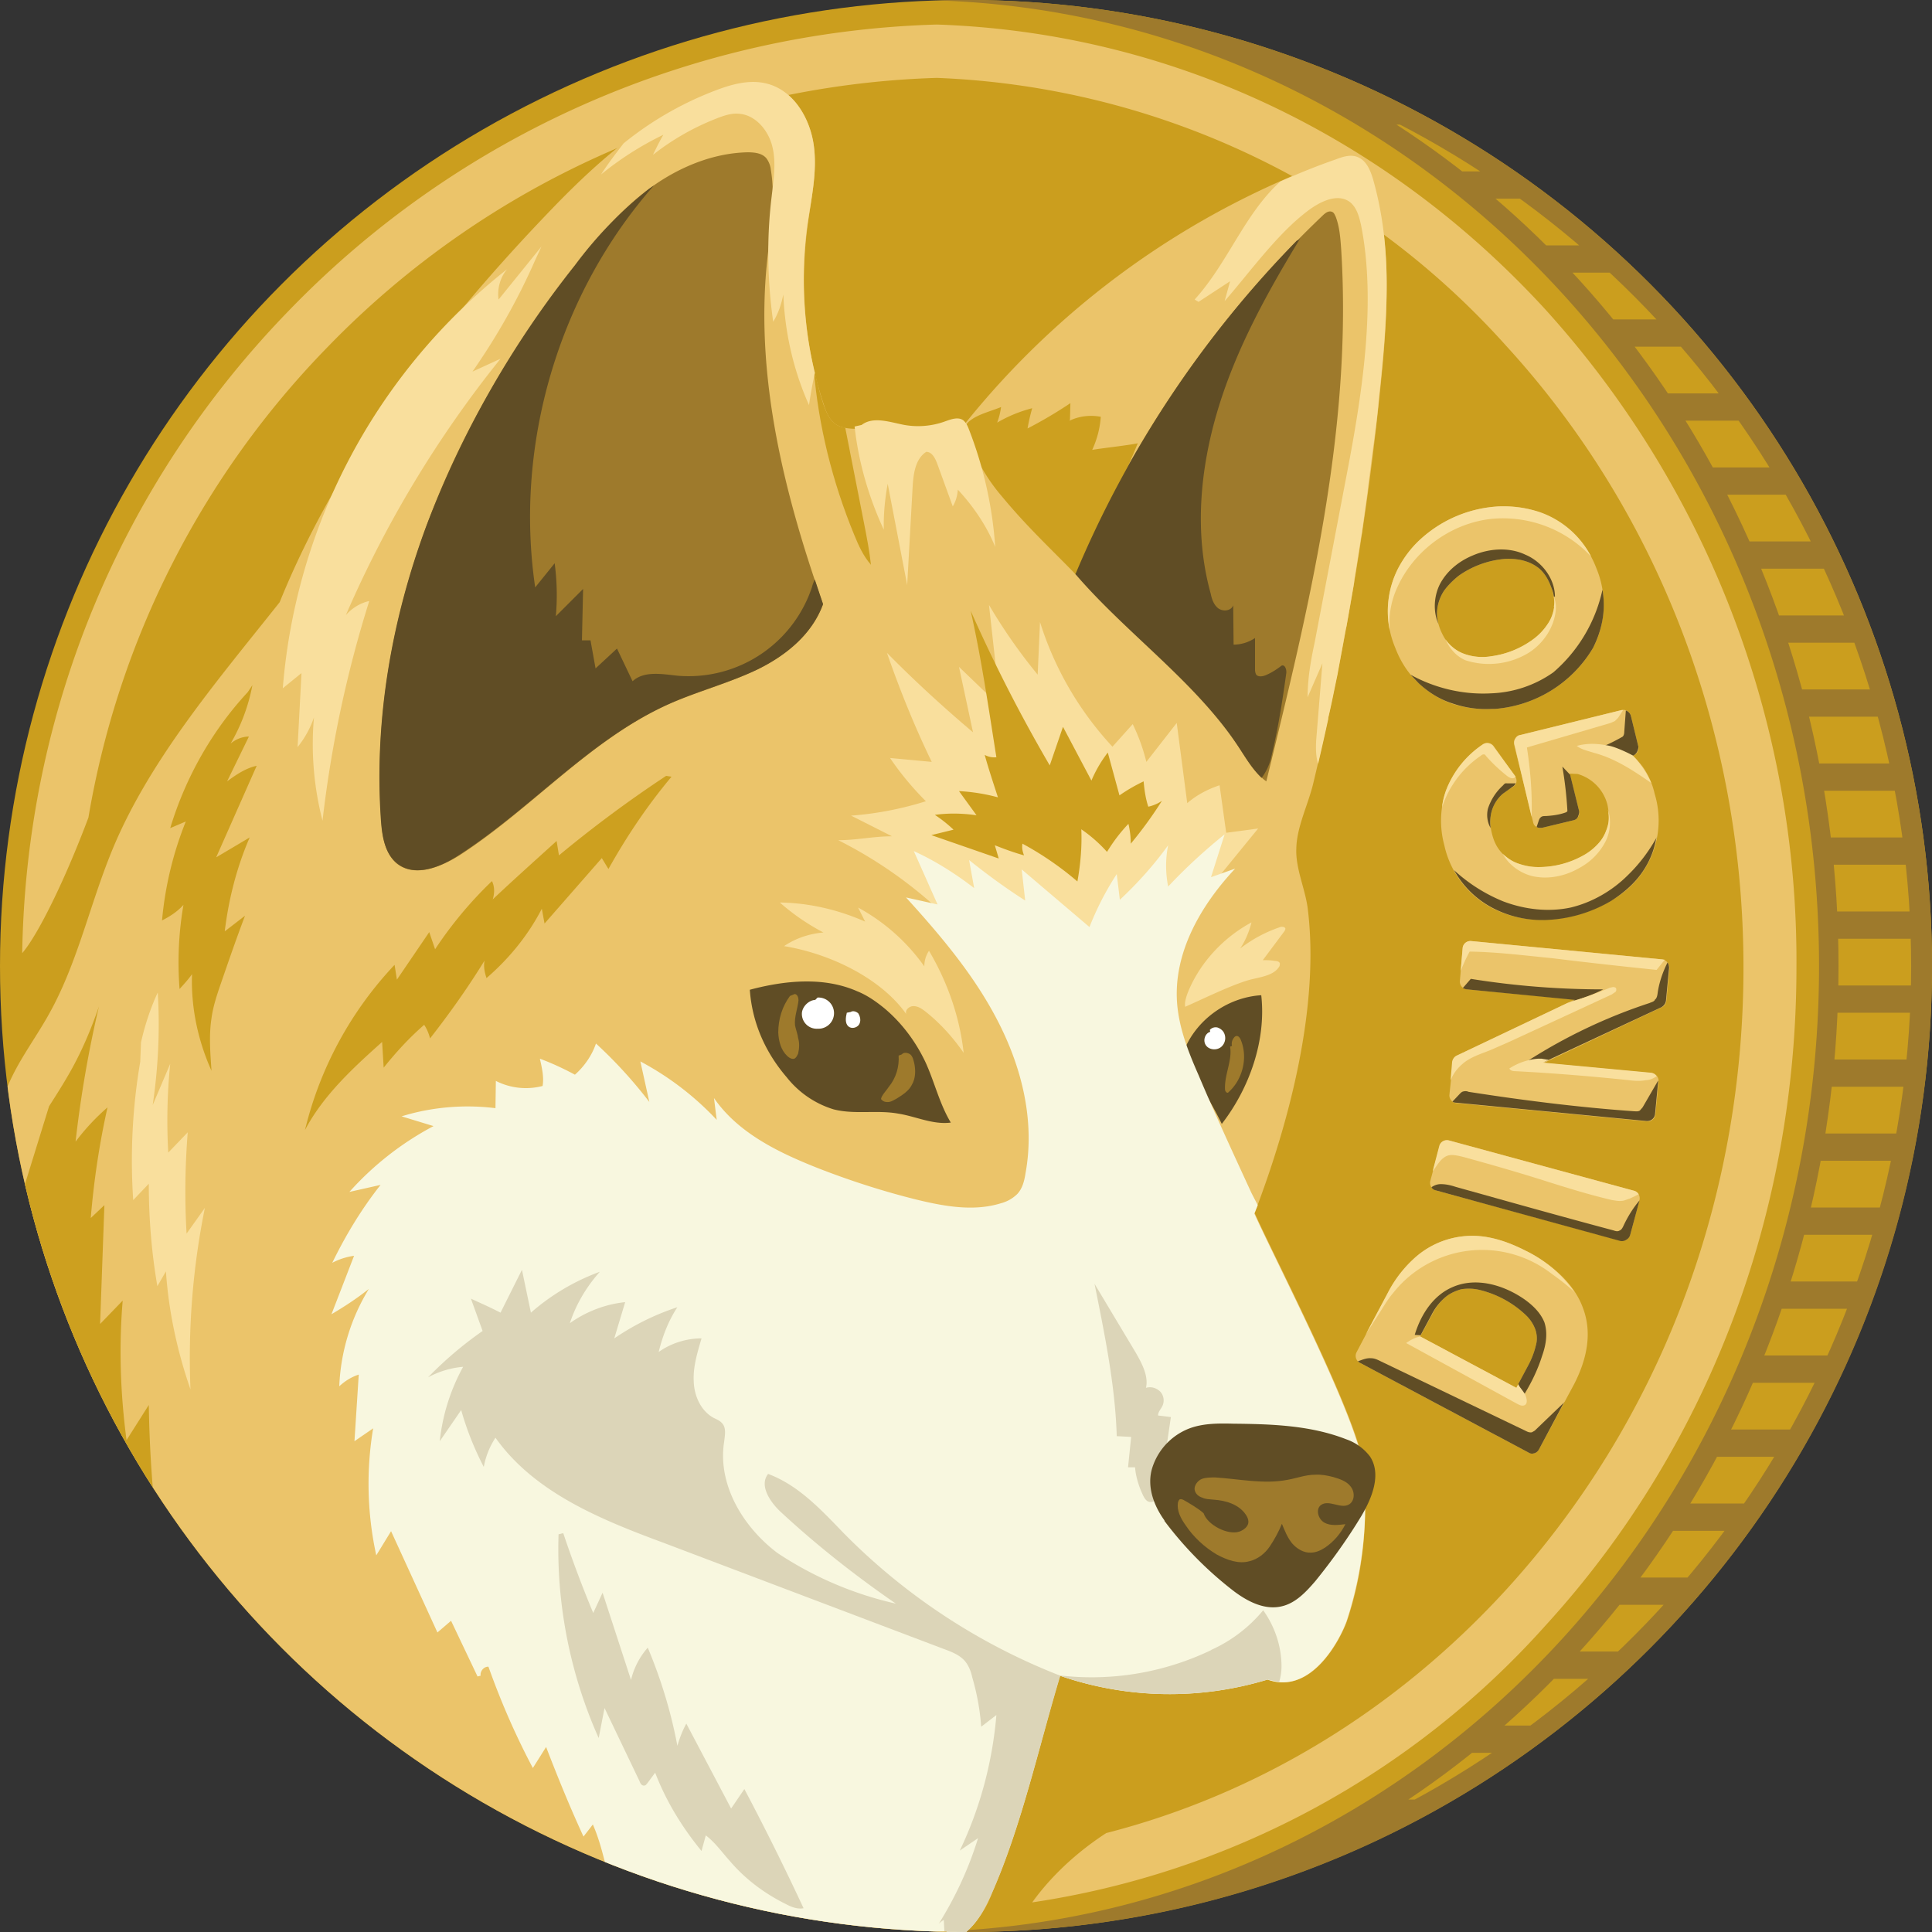 <svg xmlns="http://www.w3.org/2000/svg" xmlns:xlink="http://www.w3.org/1999/xlink" xml:space="preserve" id="Layer_1" x="0" y="0" style="enable-background:new 0 0 496 496" version="1.1" viewBox="0 0 496 496"><rect x="0" y="0" width="496" height="496" fill="#333333" stroke="none"/><style>.st0{fill:#cb9e1e}.st1{fill:#ebc46a}.st2{fill:#9e7a2c}.st3{clip-path:url(#SVGID_2_)}.st4{fill:#604d25}.st5{fill:#f9df9d}.st7{fill:#dcd5b8}.st9{fill:#cda01f}.st10{fill:#fff}</style><circle cx="248" cy="248" r="248" class="st0"/><path d="M265 488.4c3-4.2 9-11.3 19-17.8 39-10 74.4-31.6 102.6-62.4 39.3-43 61-99.7 61-159.8 0-60-21.7-116.8-61-159.7a207 207 0 0 0-146-68.7h-.2A227.3 227.3 0 0 0 84.1 89.1a227 227 0 0 0-61.4 120.8c-6 16-13 30.2-17 34.8 1-62 25.3-120.6 68.6-165.1A240.9 240.9 0 0 1 240.5 6.3c59.3 2 114.7 27.9 156.2 73.1a249.1 249.1 0 0 1 64.5 169c0 63.5-22.9 123.5-64.5 169a220.3 220.3 0 0 1-131.7 71z" class="st1"/><path d="M496 248A248 248 0 0 0 240.5.1C366.2 4.1 467 113.5 467 248S366.2 492 240.5 495.9l7.5.1c137 0 248-111 248-248z" class="st2"/><defs><circle id="SVGID_1_" cx="248" cy="248" r="248"/></defs><clipPath id="SVGID_2_"><use xlink:href="#SVGID_1_" style="overflow:visible"/></clipPath><g class="st3"><path d="M325.5 431.1a86.4 86.4 0 0 1-53.3-.9c-5.5 18-9.8 38.3-17.4 55.5a26.5 26.5 0 0 1-6.7 10.3c-4.4 3.6-10.5 4-16.2 4.2-46 1-92.4-12.3-131-37.6a357.8 357.8 0 0 1-37-28.9c-11.2-9.6-22-19.6-30.7-31.5C16.5 379 9.6 350.5 3.1 322.8c-3.4-14.2-6.7-29.4-1.5-43 2.7-7 7.4-13 11-19.5 7-12.5 10.2-26.9 15.5-40.3 9.4-24 27.7-45.2 43.7-65.4 14.9-36.8 40.6-70.3 68-99 13-13.7 27.4-26.8 45.2-32.9 3.8-1.2 7.8-2.2 11.6-1.3 7 1.6 11.3 8.8 12.3 15.8s-.7 14-1.6 21c-2 15.3-.7 31 4.2 45.7.6 1.8 1.3 3.7 2.9 4.9 1.6 1.2 4 1.3 6 1.3 8.6 0 18-.4 26.6-.4a215.4 215.4 0 0 1 96-68.9c1.8-.6 3.8-1.2 5.6-.5 2.2.8 3.2 3.4 3.9 5.7 5.2 18.2 3.6 37.5 1.6 56.3a765 765 0 0 1-16.9 98.6c-1.3 5.6-4.3 11.3-4.4 17-.2 5 2.2 10.1 2.9 15.1 3.2 25-4.6 54.9-13.6 78.4 5.3 11.9 27.1 53.7 28 65.5 1.1 13.5 0 26.5-4.3 39.3-1.8 5-9.2 19-20.3 15z" class="st1"/></g><g class="st3"><path d="M276 147.4a273.7 273.7 0 0 1 63.5-92c.7-.7 1.6-1.4 2.5-1 .5.2.7.8.9 1.2 1 2.6 1.2 5.4 1.4 8.1 3 46.2-8.2 92-19.2 136.9-2.8-2-4.6-5-6.5-7.9a175.7 175.7 0 0 0-41.6-45" class="st2"/></g><g class="st3"><path d="M211.3 155.1c-9.9-28.1-17.4-58-14.4-87.7.8-8 2.3-16 1-23.8a6 6 0 0 0-1.1-2.9c-1.1-1.4-3.1-1.6-4.9-1.6-9.1.2-18 4-25.3 9.4s-13.3 12.5-19 19.7c-15.8 20.3-29.2 42.6-38.1 66.8S96 185 97.9 210.8c.2 4 1 8.5 4.1 11 4.6 3.5 11.2.8 16.1-2.3 18.5-12 33.4-29.6 53.5-38.7 7.5-3.3 15.6-5.4 23-9 7.3-3.6 13.9-9 16.7-16.7z" class="st2"/></g><g class="st3"><path d="M313.7 288.6c-2.7-5.5-6.2-11-8.8-16.5a5 5 0 0 1-.7-2.3c0-.6.3-1.3.6-1.9 3.6-7 11-11.9 19-12.4 1.3 11.6-3 23.8-10.1 33z" class="st4"/></g><g class="st3"><path d="M215.2 215.7a113 113 0 0 1 34.5 26.8c6.6 7.5 13.4 16.6 23.4 17.2 10.1.6 18.2-8 24.6-16l25.3-31-8.2 1.1-1.7-12.2c-3 1-5.9 2.5-8.3 4.6l-2.7-20.6-7.8 10a48 48 0 0 0-3.5-9.7l-5.2 5.8a83.7 83.7 0 0 1-18.6-32l-.6 13.5c-4.6-5.6-8.8-11.6-12.5-17.9l2.9 26.1-10.6-10.2 3.6 16.8c-7.7-6.5-15.1-13.3-22.1-20.4 3.3 9.5 7.1 18.9 11.5 28l-10.7-1c2.7 4 5.8 7.7 9.2 11.1a85 85 0 0 1-19.2 3.7l10.5 5.3c-4.8 0-9 1-13.8 1z" class="st5"/></g><g class="st3"><path d="M192.5 254.1c9-2.4 19-3.4 27.6.4 2.5 1 4.8 2.6 7 4.4 4.4 3.7 8 8.5 10.5 13.8 2.3 5 3.6 10.7 6.5 15.5-4.6.6-9-1.6-13.5-2.3-5.5-1-11.2.3-16.6-1.1a24.4 24.4 0 0 1-12-8.2c-5.5-6.4-8.9-14-9.5-22.5z" class="st4"/></g><path d="m322.1 311.4.8-2-1.6-3.1c-4.6-10-9.3-20.1-13.6-30.3-2.6-5.9-5-12-5.5-18.4-1-12.9 6-25.1 14.9-34.6l-6.2 2.2 3.5-11c-5.1 4.1-10 8.6-14.5 13.4-.7-3.5-.7-7.2 0-10.6-3.6 5-7.8 9.7-12.4 14l-.8-6.6a74.9 74.9 0 0 0-7 13.6l-17.4-14.8.9 8c-5-3.2-9.8-6.7-14.4-10.4l1.3 7.2c-4.8-3.7-10-7-15.5-9.5l6.1 13.7-8.1-1.8c9 9.9 17.7 20.2 23.7 32 6.1 11.9 9.4 25.5 7 38.7-.3 2-.8 4-2.1 5.4a9.3 9.3 0 0 1-4.2 2.4c-7 2.2-14.7.8-22-1-8.4-2.1-16.8-4.8-25-8-10.1-4-20.5-9-26.7-18l.7 5.6a75.1 75.1 0 0 0-19.6-15l2.3 10.4a116 116 0 0 0-13.7-15c-1 3-3 5.9-5.4 8-3-1.6-6-3-9-4.1.5 2.2 1.1 4.7.7 7a17 17 0 0 1-12-1.3l-.1 7c-8-1-16.4-.3-24.1 2.1l8.2 2.5A77.7 77.7 0 0 0 89.7 306l8-1.8c-4.9 6.2-9 13-12.4 20a17 17 0 0 1 5.6-1.8l-5.8 15c3.4-2 6.6-4.1 9.6-6.5a52 52 0 0 0-7.6 25c1.4-1.3 3.1-2.4 5-3L91 370l4.8-3.3a86.1 86.1 0 0 0 .8 32.6l3.8-6.2 11.9 26 3.5-3 6.8 14.3.8-.2c-.2-1.2.9-2.4 2-2.3 3.2 9 7 17.7 11.4 26l3.4-5.4c3 7.8 6.1 15.4 9.6 23l2.4-3.1c3 6.8 3.8 14.6 6.4 21.4 23.6 7.4 48.5 11 73.2 10.4 5.7-.1 11.8-.6 16.2-4.2 3.2-2.7 5-6.6 6.7-10.3 7.6-17.2 12-37.5 17.4-55.5a86.4 86.4 0 0 0 53.3 1c11.1 4 18.5-10 20.3-15A94.9 94.9 0 0 0 350 377c-.9-11.8-22.7-53.6-28-65.5z" class="st3" style="fill:#f8f7df"/><g class="st3"><path d="m299.6 370.6 1-6.8a395 395 0 0 0-3.3-.4c0-.9.7-1.6 1.1-2.4.6-1.2.4-2.7-.5-3.7-1-1-2.4-1.4-3.7-1 .7-3-1-6.2-2.6-9L281 329.6c2.6 13 5.3 26 5.7 39.1l3.7.2-.8 7.8h1.8c.2 2.5 1 5 2.1 7.3.4.8 1 1.7 2 1.6 1 0 1.5-1 1.9-1.8 1.4-3 2.6-6 3.8-9 .7-1.7 1.3-3.8.3-5.3" class="st7"/></g><g class="st3"><path d="M299 390.4c-2.9-4-4.6-8.9-3.2-13.5a16 16 0 0 1 9.6-10.2c3.5-1.3 7.4-1.3 11.2-1.2 9.8.1 19.8.4 29 4a13 13 0 0 1 6.1 4.4c3 4.5.6 10.6-2.2 15.3-3.5 5.8-7.5 11.4-11.8 16.7-2.4 2.8-5.1 5.7-8.7 6.5-4.3 1-8.6-1.2-12.1-3.8a93.5 93.5 0 0 1-18-18.2z" class="st4"/></g><g class="st3"><path d="M239.4 496.3z" style="fill:#916f5d"/><path d="M197.2 378.4c-2.4 3 .6 7.4 3.5 10 9.2 8.5 19 16.2 29.3 23.3a91 91 0 0 1-30.4-13c-8.9-6.7-15.4-17.6-13.7-28.5.2-1.7.6-3.6-.5-4.8-.6-.7-1.4-1-2.2-1.4-3.3-1.8-5-5.7-5.1-9.4-.2-3.8 1-7.5 2-11-3.8 0-7.8 1.2-11 3.5 1-4.1 2.5-8 4.8-11.5-5.8 1.9-11.2 4.6-16.2 8l2.8-9.3c-5 .5-10 2.4-14.2 5.4 1.6-4.9 4.3-9.4 7.7-13.2a56 56 0 0 0-17.7 10.5l-2.3-11-5.5 11c-2.5-1.3-5-2.4-7.6-3.6l3 8.3a96 96 0 0 0-14 11.9 23 23 0 0 1 9-2.7 50.6 50.6 0 0 0-6 19.1l5.5-8c1.4 5 3.4 10 5.8 14.6.5-2.7 1.5-5.2 3-7.5 10 14.1 27 21 43.2 27l71.8 27.2c2.2.8 4.5 1.7 5.8 3.5.8 1.1 1.3 2.4 1.6 3.8 1.2 4.1 2 8.4 2.3 12.7l3.9-3c-1 12-4.2 24-9.4 34.8l4.7-3.2c-2.4 7.8-5.8 15.1-10.1 22a6 6 0 0 1 1.3-1l.3 6a16 16 0 0 0 5.5-3c3.2-2.6 5-6.4 6.7-10.2 7.5-17.2 12-37.5 17.4-55.5a159.2 159.2 0 0 1-55.6-36.6c-5.8-6-11.6-12.3-19.4-15.2z" class="st7"/></g><g class="st3"><path d="M311 423.6A70.9 70.9 0 0 1 271 430l1 .6.1-.4a86.4 86.4 0 0 0 53.3 1l3 .6c.4-1.3.6-2.6.6-4 0-5.1-1.7-10.2-4.7-14.4a37 37 0 0 1-13.4 10.2z" class="st7"/></g><g class="st3"><path d="M274.5 107.7c-.1 0 0 .2 0 .2.2 0 .2-.2.2-.4l.1-4a112 112 0 0 1-11 6.5c.3-1.7.7-3.5 1.2-5.2-3.1.8-6.1 2-9 3.7a18 18 0 0 0 1-4c-2.4 1-5.7 1.8-7.7 3.3-2.3 1.6-1.2 2.8-.4 5.5a46 46 0 0 0 8.2 14c6.6 8 12.9 13.8 19 20.1.5.6 11.7-23 16-33.6-2.9.6-8.8 1.2-11.7 1.7 1.2-2.6 2-5.5 2.2-8.5-2.7-.5-5.5-.2-8 1" class="st9"/></g><g class="st3"><path d="M217 109.8c-1-.1-1.9-.5-2.6-1-1.6-1.2-2.3-3.1-3-5-1-3-1.7-6-2.4-9l-.1-.2c1.2 14.7 4.8 29.1 10.4 42.7 1.1 2.7 2.3 5.4 4.3 7.7-.4-3.7-1.1-7.2-1.8-10.8l-4.8-24.4z" class="st9"/></g><g class="st3"><path d="M63.6 177.7c-9.2 9.9-16 22-19.9 34.9l4-1.7a89.5 89.5 0 0 0-6.1 25.4c2-1 4-2.3 5.5-4a87.2 87.2 0 0 0-1 21.6c1.1-1.2 2.2-2.4 3.2-3.8-.3 8.5 1.5 17 5 24.8-.3-4.5-.7-9 0-13.5.4-3 1.4-6 2.4-8.9 2-5.8 4-11.6 6.2-17.4l-5.2 4c1-8.3 3.1-16.5 6.4-24.1l-8.6 5.1 10.4-23.5c-2.8.6-5.3 2.3-7.6 4l5.6-11.5c-1.7 0-3.4.7-4.7 1.8 2.7-4.6 4.6-9.7 5.6-15" class="st9"/></g><g class="st3"><path d="M32.5 369.8c-1.6-12-2-24-1-35.9l-5.8 6 1.1-30.5-3.5 3.3c.8-9.6 2.2-19 4.3-28.4-3 2.6-5.8 5.6-8.2 8.8a298 298 0 0 1 6-34.7c-2 5.8-4.4 11.5-7.4 16.8-1.7 3-3.6 6-5.4 8.8a26687.2 26687.2 0 0 1-8.3 26.8c0 9 2.1 18.1 4.2 26.9 5.2 22.1 10.7 44.7 21.1 64.7 4.4 6.2 9.3 12 15 17-4-19.3-6.1-39-6.4-58.7l-5.7 9z" class="st9"/></g><g class="st3"><path d="M171 199.2a314 314 0 0 0-27.5 20.4l-.6-3.7c-5.5 5-11 9.9-16.4 15 .5-1.6.5-3.3-.2-4.7a102.5 102.5 0 0 0-14.6 17.5l-1.5-4.4-8.3 12.2-.6-3.8a93.9 93.9 0 0 0-23 42.4c4.7-8.9 12.3-15.9 19.8-22.6l.4 6.6c3.2-4 6.6-7.7 10.4-11a11 11 0 0 1 1.5 3.5c5-6.4 9.7-13 14-20-.3 1.5 0 3 .5 4.5 5.8-5 10.7-11 14.2-17.8l.7 3.8 14.7-16.8 1.7 2.8c4.7-8.4 10-16.3 16.2-23.7" class="st9"/></g><g class="st3"><path d="M318.6 192.7c1.6 2.5 3.2 5 5.3 7a14 14 0 0 0 2.5-5.5c1.7-7 2.8-14 3.8-21.2.2-1-.3-2.5-1.2-2.1-1.3 1-2.7 1.9-4.2 2.5-.8.3-1.8.4-2.3-.2-.2-.4-.3-.8-.3-1.3v-8.1a10 10 0 0 1-5.5 1.7l-.1-10.1c-.5 1.4-2.5 1.7-3.8.8-1.2-.9-1.7-2.4-2-3.9-4.3-15.5-2.7-32.2 2-47.6s12.6-29.7 21-43.5l-.4.4-.5.2a273.7 273.7 0 0 0-56.8 85.6c13.5 15.7 31.4 28 42.5 45.3z" class="st4"/></g><g class="st3"><path d="m211.3 155.1-2.1-6.3c-.4.7-.6 1.4-.8 2.1a33.4 33.4 0 0 1-34.2 22.6c-4-.4-8.8-1.4-11.8 1.4l-4-8.4-5.5 5.1-1.3-7.2h-2.2l.3-13.2-7 7c.4-4.6.3-9-.3-13.6l-5 6.2c-5.4-36.6 6-75.4 30.5-103.2l-1.3.9a102.4 102.4 0 0 0-19 19.6 250.5 250.5 0 0 0-38.1 66.8c-9 24.2-13.5 50.1-11.7 75.8.3 4 1 8.5 4.2 11 4.6 3.6 11.2.9 16-2.3 18.6-12 33.5-29.6 53.6-38.6 7.5-3.4 15.5-5.4 23-9 7.3-3.6 13.9-9 16.7-16.7z" class="st4"/></g><g class="st3"><path d="M143.4 393.9c-.6 17.9 3 36 10.3 52.3l1.5-7.7 9 18.8c.2.6.6 1.2 1.2 1.1.4 0 .6-.4.8-.6l2-2.7c2.8 7.3 6.9 14 11.9 20.1l1.1-4c2.4 1.8 4.2 4.4 6.2 6.6 4 4.7 9 8.4 14.5 11.1 1.3.7 2.9 1.3 4.4 1a677.6 677.6 0 0 0-15.2-30.6l-3.4 5-11.5-21.8c-1 1.8-1.7 3.7-2.3 5.7-1.6-8.6-4.2-17.1-7.6-25.2a19.2 19.2 0 0 0-4.3 8.3l-7.3-22.4-2.4 5.2a305 305 0 0 1-7.7-20.5" class="st7"/></g><g class="st3"><path d="M232.7 260.4c-.5-1 .7-2.1 1.8-2.1 1.2 0 2.2.7 3.1 1.4 3.8 3 7.1 6.7 9.8 10.6-1-9.1-4.1-18.1-8.9-26.2a7.1 7.1 0 0 0-1.2 4 50.2 50.2 0 0 0-17-15.1l1.8 3.6c-6.8-3-14.3-4.8-21.9-4.9 3.4 3 7.2 5.6 11.2 7.7-3.6.3-7.2 1.5-10.1 3.5 12.2 2 25.1 8.5 31.4 17.5z" class="st5"/></g><g class="st3"><path d="M304.3 258.5c-.5-1.7 1.4-5.5 2.2-7 3.3-6.1 8.5-11.3 14.8-14.7-.6 2.3-1.5 4.6-2.9 6.7a35 35 0 0 1 10-5.4c.6-.3 1.6-.2 1.6.4l-.2.5-5.6 7.5c1 0 2 0 3.1.2.6 0 1.2.2 1.3.7l-.1.6c-1.3 2.4-4.7 2.8-7.5 3.5-4.8 1.3-12.2 5-16.8 7z" class="st5"/></g><g class="st3"><path d="M249.2 156.8c2.8 12.5 4.6 25 6.6 37.6a5 5 0 0 1-3-.6c1 3.6 2.2 7.2 3.4 10.9a48 48 0 0 0-10-1.6l4.5 6.2c-3.5-.5-7.1-.6-10.7-.1 1.7 1.1 3.3 2.4 4.8 3.8l-5.7 1.4 17.3 6-1-3.4c2.5 1 5 1.9 7.5 2.6-.4-1-.6-2-.4-3 5 2.7 9.8 6 14.1 9.7.8-4.4 1.2-9 1-13.4a37 37 0 0 1 6.6 5.8c1.6-2.6 3.4-5 5.5-7.2.4 1.7.6 3.4.6 5.1a105 105 0 0 0 8-11 10 10 0 0 1-3.5 1.5c-.7-2.1-1-4.3-1.2-6.5-2.1 1-4.2 2.2-6.2 3.6l-3-11a32.6 32.6 0 0 0-4.2 7.2l-7.3-13.8-3.4 9.9a399.8 399.8 0 0 1-20.3-39.7z" class="st9"/></g><g class="st3"><path d="M309 388.5c-1-1-4-2.8-5.3-3.5-.2 0-.4-.2-.7-.1-.3 0-.5.5-.6.9-.3 2 .7 4 2 5.8 2 3 4.8 5.6 8 7.5 2.6 1.4 5.6 2.5 8.4 1.7 2.1-.5 4-2 5.2-3.8s2.3-3.8 3.1-5.8c.7 1.7 1.4 3.5 2.6 5 1.2 1.4 3 2.5 4.8 2.4 1.4 0 2.6-.6 3.7-1.3 2.2-1.5 4-3.6 5.2-6-1.8.2-3.8.5-5.4-.4-1.6-.9-2.3-3.4-.9-4.5 2-1.5 5 1 7.1-.1 1.6-.8 1.7-3.2.6-4.6-1-1.4-2.8-2-4.5-2.5-1.5-.4-3.1-.7-4.7-.6-2.4 0-4.7.9-7 1.3-6.1 1.2-12.4-.2-18.6-.6-1.2 0-2.5 0-3.5.4s-2 1.7-1.8 2.8c.2 1 1 1.7 2 2 .8.4 1.8.4 2.8.5 3.2.2 6.5 1.2 8.3 3.8.4.6.7 1.2.7 1.9 0 1.2-1.2 2.1-2.3 2.5-3 1-8.2-1.7-9.2-4.7z" class="st2"/></g><g class="st3"><path d="M209.3 256.7c-1.6.1-3.1 1.5-3.4 3.1a3.8 3.8 0 0 0 4 4.3 4 4 0 0 0 4-5.3 4 4 0 0 0-4-2.7" class="st10"/></g><g class="st3"><path d="M217.4 260c-.3 1.2-.5 2.7.4 3.5.8.7 2.1.4 2.7-.4.6-.9.4-2.1-.2-3-.5-.4-1.3-.7-1.9-.3" class="st10"/></g><g class="st3"><path d="M202.8 255.7c-2 2.7-3 6-3 9.4.1 2.2.7 4.5 2.3 6 .5.5 1.4 1 2 .6.4-.3.6-.8.8-1.2.3-1.3.4-2.7 0-4-.1-1-.6-2.2-.8-3.3-.2-2.2.7-4.3.9-6.4 0-.7-.3-1.6-1-1.6" class="st2"/></g><g class="st3"><path d="M230.7 271c.2 2.9-.7 5.8-2.5 8-.6.9-1.3 1.6-1.8 2.5l-.2.5c0 .1 0 .3.2.4.5.5 1.2.6 1.9.5.6-.1 1.2-.5 1.8-.8 1.6-1 3.2-2 4-3.6 1-1.7 1-3.8.6-5.6-.2-.8-.4-1.7-1-2.2-.7-.5-1.7-.6-2.2 0" class="st2"/></g><g class="st3"><path d="M310.7 264.9c-1.4.4-2 2.4-1 3.6.9 1.1 2.8 1.2 3.9.2a3 3 0 0 0 .6-3.6c-.3-.6-1-1.1-1.6-1.3a2 2 0 0 0-2 .6" class="st10"/></g><g class="st3"><path d="M315.8 268.7c.6 3.6-1.5 7.2-1.3 11 0 .4.4 1 .8.8l.2-.2c3.5-3.2 4.9-8.7 3.1-13.2-.2-.6-.7-1.3-1.3-1.1a1 1 0 0 0-.5.4c-.5.6-.7 1.4-.5 2.1" class="st2"/></g><g class="st3"><path d="m139 63.3-11 13.6c-.4-2.7.4-5.7 2.2-7.8a152.5 152.5 0 0 0-57.6 107.6l4.8-3.9-1 19a25 25 0 0 0 4.2-7.6c-.8 8.9 0 18 2.2 26.5 2.2-19.1 6.2-38 12-56.4-2.3.5-4.4 1.8-6 3.6a286.5 286.5 0 0 1 39.7-65.8l-7.2 3.3c6.2-8.9 11.6-18.4 16-28.4" class="st5"/></g><g class="st3"><path d="M352.5 46c-.7-2.3-1.7-4.8-4-5.7-1.7-.7-3.7-.1-5.5.6-4.9 1.7-9.6 3.6-14.3 5.7-9.2 8.3-13.4 20.8-22 30.3l1 .6 8.1-5.3-1.4 5.1c6.3-7.2 13.3-17 21-22.9 3.2-2.5 7.9-5 11.2-2.5 1.7 1.4 2.3 3.6 2.8 5.8 4 19.8.3 43.4-3.5 63.3l-8.4 44c-1 4.6-1.8 9.3-1.8 14l3.8-8.7-1.6 19.8c-.1 2-.1 4.1.5 6a644 644 0 0 0 2.6-11.5v-.3c.9-3.7 1.6-7.5 2.4-11.2l.1-.6 2-11 .2-.8 1.9-10.9.1-1a789 789 0 0 0 1.7-10.8l.2-1 1.5-10.8.1-1 1.4-11 .1-.6c.5-3.8 1-7.5 1.3-11.3 1-9.2 2-19.4 2-29.5 0-9-1-18-3.5-26.8z" class="st5"/></g><g class="st3"><path d="M219.4 109.5c1 9.1 3.6 18.1 7.5 26.5-.1-4 .3-8 1-11.8l5 26 1.4-25.2c.2-3.4.7-7.2 3.5-9 1.5 0 2.3 1.7 2.8 3l4 11c.8-1.3 1.2-2.8 1.3-4.3 4 4.3 7.4 9.3 9.6 14.7-.7-10.3-3-20.6-6.8-30.3-.3-.8-.7-1.6-1.4-2.2-1.4-1-3.3-.2-5 .4a20.3 20.3 0 0 1-10.1.8c-3.7-.7-8-2.3-11 0" class="st5"/></g><g class="st3"><path d="M36 272.6c-2 11.7-2.6 23.7-1.8 35.5l4-4.2c0 8.8.7 17.6 2.2 26.3l2.2-3.8c.7 10.3 2.9 20.5 6.3 30.3a194 194 0 0 1 3.7-46.6l-4.7 6.6c-.5-8.6-.4-17.3.3-26l-5 5.2a144 144 0 0 1 .5-22.8l-4.5 10.6c1.4-9.5 1.9-19.2 1.3-28.9-1.9 4.1-3.3 8.4-4.3 12.8" class="st5"/></g><g class="st3"><path d="M167.7 39.7a64 64 0 0 1 16.3-9.3c1.8-.7 3.8-1.4 5.7-1.2 4.3.3 7.6 4.3 8.6 8.5 1 4.1.3 8.5-.2 12.8-1.3 10.7-1.1 21.5.4 32.1 1.3-2.1 2.1-4.5 2.6-7 .4 9.8 2.6 19.5 6.6 28.4.4-2.8.9-5.5 1.5-8.3-3-12.2-3.6-25-2-37.4 1-7 2.7-14.1 1.7-21.1-1-7-5.3-14.2-12.3-15.8-3.8-.9-7.8 0-11.5 1.3a85.8 85.8 0 0 0-25 14.1c-2 2.6-4 5.2-5.8 8 4.9-4 10.2-7.4 16-10.2-1 1.7-1.8 3.4-2.6 5z" class="st5"/></g><path d="M240.5.1h2.5-2.5zM243 496l-2.5-.1h2.5z" class="st0"/><defs><path id="SVGID_3_" d="M354.9 466.3C425.4 422.5 472 341.3 472 248c0-93.3-46.6-174.5-117.1-218.3a243.4 243.4 0 0 1 0 436.6z"/></defs><clipPath id="SVGID_4_"><use xlink:href="#SVGID_3_" style="overflow:visible"/></clipPath><g style="clip-path:url(#SVGID_4_)"><path d="M298 469h58v12h-58zM331 450h58v12h-58zM367 431h58v12h-58zM383 412h58v12h-58zM397 393h58v12h-58zM417 374h58v12h-58zM429 355h58v12h-58zM435 336h58v12h-58zM445 317h58v12h-58zM445 298h58v12h-58zM445 279h58v12h-58zM445 260h58v12h-58zM445 241h58v12h-58zM445 222h58v12h-58zM445 203h58v12h-58zM445 184h58v12h-58zM445 165h58v12h-58zM435 146h58v12h-58zM429 127h58v12h-58zM417 108h58v12h-58zM397 89h58v12h-58zM383 70h58v12h-58zM367 51h58v12h-58zM331 32h58v12h-58zM298 13h58v12h-58z" class="st0"/></g><path d="M392 321.3c-3.2-1.7-6.5-3-9.7-3.6a22.1 22.1 0 0 0-18.6 4.8 31.3 31.3 0 0 0-7.4 9.4l-8 15.2a2 2 0 0 0 .7 2.7l43.4 23.1c.3.2.6.3 1 .3l.5-.1a2 2 0 0 0 1.2-1l9-16.7c3.6-7 4.5-13.5 2.4-19.3-2-5.8-6.9-10.8-14.4-14.8zm-27.4 21.8 3-5.5c1-2 2.2-3.5 3.5-4.6 1.2-1 2.6-1.6 4-2a12 12 0 0 1 4.9.2 26.2 26.2 0 0 1 11.7 6.4 9.7 9.7 0 0 1 2.5 3.8c.4 1.3.5 2.6.1 4a21 21 0 0 1-2 5.2l-3 5.7-24.7-13.2zM419.5 305.7l-47.4-12.9a2 2 0 0 0-2.5 1.4l-2.4 9a2 2 0 0 0 1.4 2.4l47.4 12.9a2 2 0 0 0 1.5-.2 2 2 0 0 0 1-1.2l2.4-9a2 2 0 0 0-1.4-2.4zM428 247a2 2 0 0 0-1.3-.7l-49-4.7a2 2 0 0 0-2.2 1.8l-.7 8.4a2 2 0 0 0 1.8 2.2l27.7 2.6L374 271c-.6.3-1 1-1 1.6l-.9 8.5a2 2 0 0 0 1.8 2.1l49 4.7h.1a2 2 0 0 0 2-1.8l.8-8.4a2 2 0 0 0-1.8-2.2l-27.7-2.6 30.3-14.3c.7-.3 1.1-.9 1.2-1.6l.8-8.4c0-.6-.1-1-.5-1.5zM389 189.6a2 2 0 0 0-.3 1.5l4.9 20c.1.5.4 1 .9 1.2.4.3 1 .4 1.5.2l7.9-1.9a2 2 0 0 0 1.5-2.4l-2.4-9.6 2 .1a11 11 0 0 1 7.7 8c.4 2.1.5 4 0 5.5-.5 1.7-1.2 3.1-2.4 4.4a15 15 0 0 1-4.2 3.3 23.5 23.5 0 0 1-11.3 2.7c-1.9 0-3.6-.4-5.3-1-1.5-.6-2.9-1.5-4-2.7-1.2-1.3-2-2.9-2.5-5-.4-1.6-.5-3.1-.3-4.4a9.2 9.2 0 0 1 3.1-5.7c.9-.7 1.7-1.3 2.5-1.7a2 2 0 0 0 1-1.3 2 2 0 0 0-.4-1.6l-5.4-7.6a2 2 0 0 0-2.8-.5 25 25 0 0 0-9.3 11.4 24 24 0 0 0-.6 14.5 24 24 0 0 0 12.6 16.3 27.4 27.4 0 0 0 13.2 2.8 35.5 35.5 0 0 0 17-4.9 23.4 23.4 0 0 0 11.2-27.4 19.4 19.4 0 0 0-3.1-7c-.8-1-1.6-2-2.5-2.8a2 2 0 0 0 1.4-2.4l-1.9-7.8a2 2 0 0 0-2.4-1.5l-26 6.4c-.6 0-1 .4-1.3.9zM364.2 175.4c2.6 2.4 5.5 4.2 8.7 5.3 3.2 1 6.6 1.5 10.1 1.3h.8a32.2 32.2 0 0 0 25.2-15.7 24.1 24.1 0 0 0 .8-20.5 24.2 24.2 0 0 0-14.7-14.3c-3.2-1.2-6.6-1.6-10.1-1.5a32.3 32.3 0 0 0-19.6 7.8c-2.7 2.3-4.8 5-6.4 8a24.2 24.2 0 0 0-.8 20.5c1.4 3.7 3.5 6.8 6 9.1zm4.8-19a11 11 0 0 1 1.7-4.7c1-1.4 2.3-2.7 3.8-3.9a24 24 0 0 1 11.7-4.3c1.5-.1 3 0 4.4.3 1.7.4 3.1 1 4.5 2.1 1.2 1 2.3 2.6 3 4.5.8 2 1 3.7.9 5.4-.3 1.7-.8 3.2-1.8 4.6a15 15 0 0 1-3.7 3.8 23.4 23.4 0 0 1-10.8 4.3c-1.9.3-3.7.2-5.4-.2-1.6-.4-3-1-4.4-2.1-1.3-1-2.3-2.6-3.1-4.5-.8-2-1-3.8-.8-5.4z" class="st1"/><path d="m401.6 360-7.6 7.3-.7.4c-.4.1-.9 0-1.3-.2l-37.5-18c-.8-.4-1.6-.8-2.5-.8-1.2-.1-2.3.4-3.4.8l.4.3 43.4 23.1c.3.2.6.3 1 .3l.5-.1a2 2 0 0 0 1.2-1l6.5-12.2z" class="st4"/><path d="M396.5 339.5c-1-2.5-3-4.4-5.1-5.9-5.3-3.7-12.4-5.8-18.4-3.2-5 2.1-8.2 7-9.8 12.3l1.5.1 2.8-5.2c1-2 2.3-3.5 3.6-4.6 1.2-1 2.6-1.6 4-2a12 12 0 0 1 4.9.2 26.2 26.2 0 0 1 11.7 6.4 9.7 9.7 0 0 1 2.5 3.8c.4 1.3.5 2.6.1 4a21 21 0 0 1-2 5.2l-2.5 4.7c.5 1 .6 2 1.5 2.7 1.9-3.1 3.5-6.4 4.6-9.9 1-2.8 1.5-5.8.6-8.6zM418.5 317.1l2.4-8.9c-1.7 2-3.1 4.3-4.2 6.7-.2.4-.5.9-.9 1-.4.3-1 .2-1.5 0-13.5-3.6-27-7.4-40.6-11.2-1.2-.4-2.5-.7-3.8-.7-.9 0-1.7.3-2.4.8.2.4.6.7 1.1.8l47.4 13a2 2 0 0 0 1.5-.3 2 2 0 0 0 1-1.2zM421 285.1c-.4.3-1 .2-1.4.2-14.2-1-28.5-2.8-42.6-5-.4-.2-.9-.2-1.3-.1-.5.1-.8.5-1.1.8l-1.7 1.8c.2.2.6.3 1 .3l48.8 4.7h.2a2 2 0 0 0 2-1.8l.8-8.4v-.2l-4 6.9-.7.8zM424.8 256.8c-.3.4-.9.5-1.3.7-11 3.6-21.5 8.6-31.2 14.8l4.2.3 30-14c.7-.4 1.1-1 1.2-1.7l.8-8.4c0-.5-.1-1-.4-1.4-1.2 2.4-2.1 5-2.5 7.6-.1.8-.2 1.6-.8 2zM375.6 253.7c.3.1.6.3 1 .3l27.7 2.7-.7.3c2.8-.7 5.5-1.7 8-3-11.4 0-22.8-.9-34-2.7l-2 2.3zM425.3 215.2v-.2c-2 3.6-4.5 6.9-7.4 9.7-4 4-9.2 7-14.7 8.3-5.7 1.2-11.8.5-17.3-1.6a42 42 0 0 1-12.6-8 24 24 0 0 0 10.1 9.8 27.4 27.4 0 0 0 13.2 3 35.5 35.5 0 0 0 17-4.9c3-1.9 5.6-4.1 7.6-6.8s3.4-5.8 4-9.3zM382.7 209.5a9.2 9.2 0 0 1 3.1-5.7l2.5-1.8c.4-.2.6-.5.8-.9a71.6 71.6 0 0 1-2.6 0c-.3.1-.5.4-.7.6a13.7 13.7 0 0 0-3.8 5.9c-.4 1.6-.2 3.5.7 5a10 10 0 0 1 0-3.1zM401.6 208.7c-1.5.5-3.1.7-4.7.8-.5 0-1 0-1.3.3-.3.2-.4.5-.5.7l-.6 1.8c.4.3 1 .3 1.5.2l7.9-1.9c.5-.1 1-.4 1.2-.9s.4-1 .3-1.5l-2.3-9.3-2-2.1a100.6 100.6 0 0 1 1.3 11.4c-.1.3-.5.4-.8.5zM420.6 191.6l-1.9-7.8a2 2 0 0 0-1.3-1.4l-.4 5.4c0 .5-.1 1-.4 1.3-.3.2-3.9 2.2-5.4 2.6 1 .7 4.9 1.7 8 2.3 1.2-.4 1.5-2 1.4-2.4zM411.7 156.6c.1-1.7 0-3.5-.3-5.2a38.9 38.9 0 0 1-12.6 21.2 29.5 29.5 0 0 1-16 5.4c-7.1.4-14.4-1.3-20.7-4.8l2.1 2.2c2.6 2.4 5.5 4.2 8.7 5.2 3.2 1.1 6.6 1.6 10.1 1.4h.8a32.2 32.2 0 0 0 25.2-15.7c1.5-3 2.5-6.3 2.7-9.7zM391.6 142.4c-4.2-2-9.3-1.6-13.5.2-3.6 1.5-6.7 4-8.5 7.5-1.5 3.1-1.7 7-.3 10.1a9.6 9.6 0 0 1-.3-3.9 11 11 0 0 1 1.7-4.6c1-1.4 2.3-2.7 3.8-3.9a24 24 0 0 1 11.7-4.3c1.5-.1 3 0 4.4.3 1.7.4 3.1 1 4.5 2.1 1.2 1 2.3 2.6 3 4.5.4 1 .7 1.8.8 2.7l.3.1c0-4.6-3.3-9-7.6-10.8z" class="st4"/><path d="M404.2 331.7a32.6 32.6 0 0 0-12.1-10.4c-3.3-1.7-6.6-3-9.8-3.6a22.1 22.1 0 0 0-18.6 4.8 31.3 31.3 0 0 0-7.4 9.4l-5.7 10.7 3.8-5.9c1-1.6 2-3.3 3.3-4.8a29.1 29.1 0 0 1 40.5-5c2.1 1.5 4.1 3 6 4.8zM370.5 350l19 10.4c.6.3 1.3.7 2 .3.8-.5.4-1.9 0-2.8a27 27 0 0 0-1.8-2.4l-.4.8-24.7-13.2c-1.3.3-2.5.9-3.6 1.7l9.5 5.2zM418.2 307.8a56 56 0 0 0 2.5-1.2 2 2 0 0 0-1.2-.9L372 292.8a2 2 0 0 0-2.5 1.4l-1.7 6.5c1.2-1.5 2-3.3 3.8-4 1.2-.4 2.7 0 4 .3 7.3 2 14.6 4.1 21.8 6.4 5.4 1.7 10.9 3.4 16.5 4.7.8.1 1.6.3 2.4.2.6 0 1.2-.3 1.8-.5zM395.8 271.8h-1c-2.6.2-5.1 1.1-7.3 2.5.2.6 1 .7 1.5.7 9.7.5 19.4 1.3 29.1 2.3 1.5.2 3 .3 4.5 0 1 0 2-.5 2.7-1a2 2 0 0 0-1.4-.9l-27.8-2.6 1.5-.7-1.8-.3zM413.5 253.5a116 116 0 0 1-11.1 4L374 271c-.7.3-1.1 1-1.2 1.6l-.4 4.8c.6-1.6 1.6-3 3-4.2 2-1.8 4.7-2.6 7.2-3.6l4.8-2.1 26.4-12.2 1-.7c.2-.3.2-.8 0-1-.4-.3-1-.2-1.3 0zM426.7 246.3l-49-4.7a2 2 0 0 0-2.2 1.8l-.5 5.9a40 40 0 0 1 2.3-5c7 .1 14.1 1 21.2 1.7l5.8.7a1375.3 1375.3 0 0 0 21 2.3 347.9 347.9 0 0 1 2.1-2.6l-.7-.1zM412.7 212.2c-.5 1.7-1.2 3.1-2.4 4.4a15 15 0 0 1-4.2 3.2 23.5 23.5 0 0 1-11.3 2.8c-1.9 0-3.7-.4-5.3-1-1.4-.5-2.6-1.4-3.7-2.4 1.5 2.8 4.4 4.9 7.5 5.7 4.2 1 8.7 0 12.4-2.2a16 16 0 0 0 6.6-6.9 11 11 0 0 0 .5-8c.3 1.7.3 3.1-.1 4.4zM380.7 191.1a25 25 0 0 0-9.3 11.4c-.6 1.5-1 3-1.2 4.8a25.6 25.6 0 0 1 10-13.3c.2-.2.5-.4.9-.3.2 0 .3.3.5.5 1.6 1.8 3.4 3.5 5.3 5 .4.3.9.6 1.4.6.3 0 .6-.1.8-.4a2 2 0 0 0-.2-.3l-5.5-7.5a2 2 0 0 0-2.7-.5zM415.4 184.3l1.3-2h-.4l-26 6.4a2 2 0 0 0-1.5 2.4l4.4 18.6c.2-6-.3-12-1.2-17.8l21.5-6.3 1.1-.5.8-.8z" class="st5"/><path d="M423.6 200.3a23.6 23.6 0 0 0-4.4-6.3c.2 0-3.7-2-5.9-2.5-2.8-.6-5.7-.8-8.5 0 1.3 1 3 1.3 4.5 1.8 5.3 1.4 10 4.5 14.6 7.7l-.3-.7zM399 155.8c-.2 1.7-.8 3.2-1.8 4.6a15 15 0 0 1-3.7 3.8 23.4 23.4 0 0 1-10.8 4.3c-1.8.3-3.6.2-5.3-.2-1.7-.4-3.1-1-4.5-2.2a9.1 9.1 0 0 1-1.8-2c1 2.4 2.8 4.4 5.1 5.4a19.6 19.6 0 0 0 16.4-2c3.7-2.4 6.4-6.5 6.8-10.8a7 7 0 0 0-.5-3.5c.2.9.2 1.7 0 2.6zM408.5 142.9a23.6 23.6 0 0 0-13.4-11.5c-3.2-1-6.6-1.5-10.1-1.4a32.3 32.3 0 0 0-19.6 7.8c-2.7 2.3-4.8 5-6.4 8a24.2 24.2 0 0 0-2.2 16.1 21.7 21.7 0 0 1 1.7-10.6c4.2-9.8 13.9-17 24.5-18.1a31 31 0 0 1 25.5 9.7z" class="st5"/></svg>